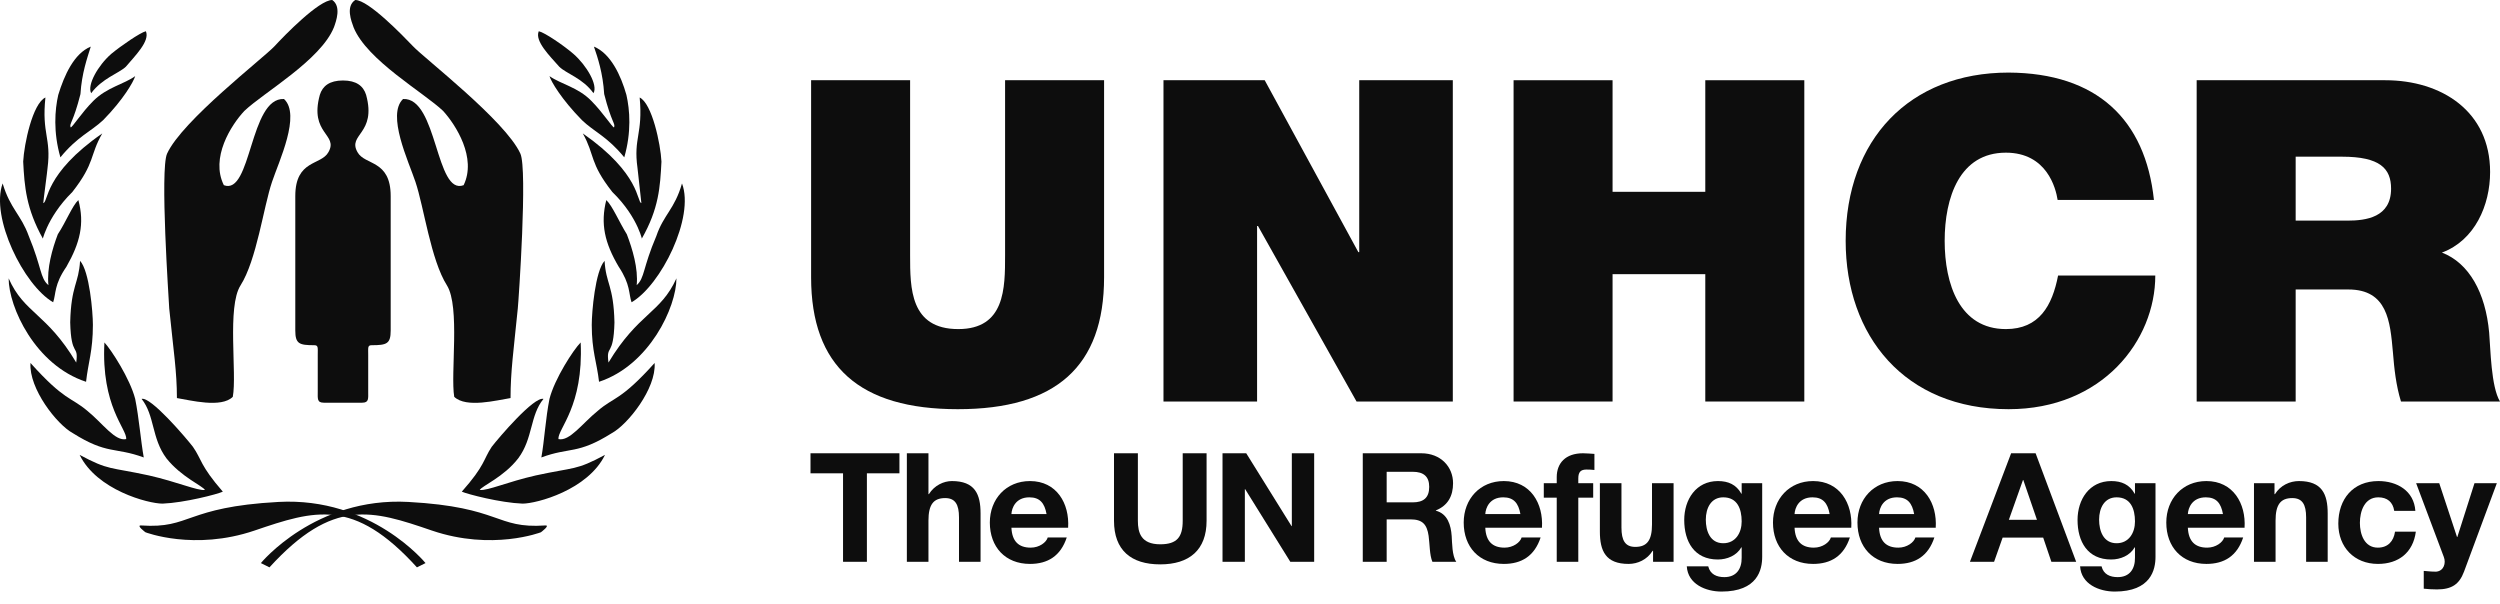 <svg width="120" height="29" viewBox="0 0 120 29" fill="none" xmlns="http://www.w3.org/2000/svg">
<path fill-rule="evenodd" clip-rule="evenodd" d="M17.379 19.33C17.715 19.33 17.674 19.137 17.674 18.78V17.043C17.674 16.684 17.638 16.57 17.843 16.57C18.558 16.57 18.753 16.505 18.753 15.867V9.413C18.753 7.655 17.511 7.946 17.16 7.304C16.665 6.435 18.09 6.435 17.573 4.553C17.441 4.127 17.106 3.863 16.463 3.863C15.819 3.863 15.484 4.127 15.352 4.553C14.835 6.435 16.262 6.435 15.764 7.304C15.413 7.946 14.174 7.655 14.174 9.413V15.867C14.174 16.505 14.366 16.57 15.083 16.57C15.285 16.57 15.252 16.684 15.252 17.043V18.78C15.252 19.137 15.21 19.33 15.547 19.33H17.379Z" fill="#0D0D0D"/>
<path fill-rule="evenodd" clip-rule="evenodd" d="M11.728 5.326C11.094 6.002 10.09 7.578 10.745 8.889C12.076 9.401 11.975 4.67 13.632 4.752C14.453 5.511 13.388 7.742 13.059 8.725C12.648 9.935 12.323 12.473 11.544 13.702C10.89 14.726 11.381 17.942 11.174 19.047C10.623 19.6 9.127 19.21 8.492 19.107C8.492 17.839 8.328 16.836 8.123 14.808C8.104 14.399 7.672 8.131 8.02 7.374C8.737 5.796 12.648 2.786 13.183 2.213C13.653 1.7 15.311 0 15.947 0C16.396 0.308 16.132 1.026 16.029 1.31C15.395 2.888 12.648 4.446 11.728 5.326Z" fill="#0D0D0D"/>
<path fill-rule="evenodd" clip-rule="evenodd" d="M21.271 5.326C21.884 6.002 22.889 7.578 22.254 8.889C20.903 9.401 21.005 4.67 19.347 4.752C18.548 5.511 19.611 7.742 19.94 8.725C20.349 9.935 20.677 12.473 21.455 13.702C22.091 14.726 21.618 17.942 21.803 19.047C22.375 19.6 23.852 19.21 24.506 19.107C24.506 17.839 24.651 16.836 24.854 14.808C24.896 14.399 25.326 8.131 24.978 7.374C24.262 5.796 20.349 2.786 19.818 2.213C19.325 1.7 17.688 0 17.052 0C16.581 0.308 16.869 1.026 16.971 1.31C17.606 2.888 20.349 4.446 21.271 5.326Z" fill="#0D0D0D"/>
<path fill-rule="evenodd" clip-rule="evenodd" d="M6.04 3.203C5.689 3.53 4.91 3.755 4.376 4.474C4.171 4.084 4.704 3.142 5.34 2.586C5.813 2.195 6.736 1.561 7.002 1.499C7.209 1.972 6.47 2.69 6.04 3.203Z" fill="#0D0D0D"/>
<path fill-rule="evenodd" clip-rule="evenodd" d="M4.952 5.766C4.357 6.322 3.722 6.547 2.899 7.552C2.551 6.342 2.632 5.275 2.796 4.556C3.084 3.613 3.554 2.566 4.357 2.237C4.193 2.771 3.924 3.51 3.862 4.515C3.515 5.89 3.31 5.932 3.392 6.116C3.473 6.116 3.924 5.398 4.479 4.844C5.136 4.187 5.956 4.042 6.489 3.654C6.408 3.921 5.936 4.762 4.952 5.766Z" fill="#0D0D0D"/>
<path fill-rule="evenodd" clip-rule="evenodd" d="M2.057 11.452C1.258 10.014 1.175 8.968 1.113 7.757C1.156 6.915 1.565 4.967 2.18 4.68C1.996 6.444 2.469 6.609 2.282 8.065C2.282 8.147 2.077 9.666 2.077 9.748C2.325 9.707 2.098 8.352 4.91 6.404C4.294 7.47 4.58 7.799 3.473 9.215C2.18 10.487 1.996 11.739 2.057 11.452Z" fill="#0D0D0D"/>
<path fill-rule="evenodd" clip-rule="evenodd" d="M3.187 12.805C2.59 13.668 2.693 14.099 2.551 14.509C1.133 13.688 -0.467 10.426 0.127 8.805C0.497 10.035 1.011 10.303 1.38 11.328C2.017 12.868 1.914 13.34 2.325 13.688C2.241 12.888 2.509 11.943 2.775 11.246C3.166 10.652 3.473 9.87 3.761 9.604C4.068 10.733 3.843 11.658 3.187 12.805Z" fill="#0D0D0D"/>
<path fill-rule="evenodd" clip-rule="evenodd" d="M4.459 15.596C4.459 16.849 4.232 17.402 4.131 18.326C1.687 17.526 0.415 14.735 0.415 13.36C1.156 15.043 2.241 15.022 3.659 17.402C3.781 16.5 3.412 17.177 3.37 15.473C3.412 13.688 3.781 13.627 3.843 12.52C4.294 13.011 4.459 14.982 4.459 15.596Z" fill="#0D0D0D"/>
<path fill-rule="evenodd" clip-rule="evenodd" d="M6.489 19.147C6.675 20.071 6.757 21.158 6.9 21.958C5.505 21.446 5.155 21.834 3.493 20.789C2.736 20.379 1.38 18.655 1.464 17.423C3.104 19.25 3.392 19.044 4.193 19.721C4.929 20.316 5.524 21.2 6.059 21.076C6.098 20.584 4.849 19.516 5.012 16.438C5.34 16.787 6.242 18.182 6.489 19.147Z" fill="#0D0D0D"/>
<path fill-rule="evenodd" clip-rule="evenodd" d="M9.26 21.446C9.691 22.061 9.589 22.327 10.696 23.6C10.429 23.724 8.851 24.133 7.803 24.174C7.107 24.174 4.644 23.519 3.823 21.834C5.237 22.594 5.259 22.41 7.147 22.821C8.5 23.128 9.465 23.558 9.835 23.519C9.753 23.334 8.706 22.903 7.988 21.999C7.269 21.035 7.434 19.948 6.797 19.147C7.228 19.023 8.909 20.994 9.26 21.446Z" fill="#0D0D0D"/>
<path fill-rule="evenodd" clip-rule="evenodd" d="M26.845 3.203C27.174 3.53 27.975 3.755 28.487 4.474C28.712 4.084 28.159 3.142 27.524 2.586C27.073 2.195 26.15 1.561 25.861 1.499C25.656 1.972 26.394 2.69 26.845 3.203Z" fill="#0D0D0D"/>
<path fill-rule="evenodd" clip-rule="evenodd" d="M27.933 5.766C28.508 6.322 29.144 6.547 29.965 7.552C30.315 6.342 30.232 5.275 30.068 4.556C29.802 3.613 29.309 2.566 28.508 2.237C28.693 2.771 28.939 3.51 29.001 4.515C29.349 5.89 29.555 5.932 29.473 6.116C29.391 6.116 28.939 5.398 28.386 4.844C27.748 4.187 26.928 4.042 26.375 3.654C26.456 3.921 26.949 4.762 27.933 5.766Z" fill="#0D0D0D"/>
<path fill-rule="evenodd" clip-rule="evenodd" d="M30.807 11.452C31.627 10.014 31.688 8.968 31.75 7.757C31.709 6.915 31.299 4.967 30.704 4.68C30.868 6.444 30.396 6.609 30.6 8.065C30.6 8.147 30.786 9.666 30.786 9.748C30.561 9.707 30.766 8.352 27.975 6.404C28.57 7.47 28.281 7.799 29.391 9.215C30.704 10.487 30.868 11.739 30.807 11.452Z" fill="#0D0D0D"/>
<path fill-rule="evenodd" clip-rule="evenodd" d="M29.699 12.805C30.273 13.668 30.17 14.099 30.315 14.509C31.73 13.688 33.351 10.426 32.736 8.805C32.387 10.035 31.853 10.303 31.505 11.328C30.848 12.868 30.95 13.34 30.561 13.688C30.642 12.888 30.355 11.943 30.088 11.246C29.718 10.652 29.391 9.87 29.102 9.604C28.816 10.733 29.02 11.658 29.699 12.805Z" fill="#0D0D0D"/>
<path fill-rule="evenodd" clip-rule="evenodd" d="M28.404 15.596C28.404 16.849 28.65 17.402 28.754 18.326C31.176 17.526 32.469 14.735 32.469 13.36C31.709 15.043 30.642 15.022 29.207 17.402C29.082 16.5 29.452 17.177 29.494 15.473C29.452 13.688 29.082 13.627 29.02 12.52C28.57 13.011 28.404 14.982 28.404 15.596Z" fill="#0D0D0D"/>
<path fill-rule="evenodd" clip-rule="evenodd" d="M26.375 19.147C26.189 20.071 26.129 21.158 25.985 21.958C27.359 21.446 27.707 21.834 29.37 20.789C30.129 20.379 31.505 18.655 31.422 17.423C29.78 19.25 29.473 19.044 28.693 19.721C27.955 20.316 27.339 21.2 26.804 21.076C26.765 20.584 28.017 19.516 27.872 16.438C27.524 16.787 26.62 18.182 26.375 19.147Z" fill="#0D0D0D"/>
<path fill-rule="evenodd" clip-rule="evenodd" d="M23.603 21.446C23.193 22.061 23.295 22.327 22.166 23.6C22.454 23.724 24.014 24.133 25.082 24.174C25.758 24.174 28.221 23.519 29.04 21.834C27.625 22.594 27.605 22.41 25.717 22.821C24.362 23.128 23.419 23.558 23.029 23.519C23.111 23.334 24.179 22.903 24.876 21.999C25.593 21.035 25.43 19.948 26.087 19.147C25.635 19.023 23.953 20.994 23.603 21.446Z" fill="#0D0D0D"/>
<path fill-rule="evenodd" clip-rule="evenodd" d="M12.934 27.233L12.522 27.028C12.522 27.028 15.13 23.847 19.603 24.093C24.076 24.339 23.768 25.386 26.17 25.222C26.436 25.201 25.963 25.549 25.963 25.549C25.963 25.549 23.626 26.452 20.733 25.467C17.858 24.482 15.99 23.887 12.934 27.233Z" fill="#0D0D0D"/>
<path fill-rule="evenodd" clip-rule="evenodd" d="M20.013 27.233L20.425 27.028C20.425 27.028 17.836 23.847 13.363 24.093C8.87 24.339 9.177 25.386 6.777 25.222C6.511 25.201 6.982 25.549 6.982 25.549C6.982 25.549 9.322 26.452 12.216 25.467C15.108 24.482 16.976 23.887 20.013 27.233Z" fill="#0D0D0D"/>
<path fill-rule="evenodd" clip-rule="evenodd" d="M40.466 22.719H38.904V21.757H43.173V22.719H41.611V26.966H40.466V22.719Z" fill="#0D0D0D"/>
<path fill-rule="evenodd" clip-rule="evenodd" d="M43.529 21.757H44.566V23.719H44.587C44.85 23.296 45.302 23.091 45.689 23.091C46.791 23.091 47.067 23.711 47.067 24.646V26.966H46.032V24.835C46.032 24.215 45.85 23.908 45.368 23.908C44.807 23.908 44.566 24.221 44.566 24.989V26.966H43.529V21.757Z" fill="#0D0D0D"/>
<path fill-rule="evenodd" clip-rule="evenodd" d="M48.548 25.331C48.578 25.987 48.899 26.287 49.475 26.287C49.891 26.287 50.226 26.032 50.291 25.798H51.204C50.912 26.688 50.291 27.068 49.439 27.068C48.25 27.068 47.512 26.251 47.512 25.083C47.512 23.952 48.294 23.091 49.439 23.091C50.723 23.091 51.343 24.171 51.27 25.331H48.548ZM50.234 24.674C50.139 24.15 49.913 23.872 49.409 23.872C48.753 23.872 48.563 24.383 48.548 24.674H50.234Z" fill="#0D0D0D"/>
<path fill-rule="evenodd" clip-rule="evenodd" d="M57.916 24.996C57.916 26.404 57.083 27.09 55.69 27.09C54.29 27.09 53.472 26.41 53.472 24.996V21.757H54.618V24.996C54.618 25.564 54.764 26.126 55.69 26.126C56.507 26.126 56.77 25.769 56.77 24.996V21.757H57.916V24.996Z" fill="#0D0D0D"/>
<path fill-rule="evenodd" clip-rule="evenodd" d="M58.681 21.757H59.819L61.992 25.251H62.008V21.757H63.08V26.966H61.935L59.767 23.479H59.753V26.966H58.681V21.757Z" fill="#0D0D0D"/>
<path fill-rule="evenodd" clip-rule="evenodd" d="M66.56 22.646H67.814C68.324 22.646 68.602 22.865 68.602 23.369C68.602 23.895 68.324 24.113 67.814 24.113H66.56V22.646ZM65.413 26.966H66.56V24.93H67.705C68.281 24.93 68.492 25.171 68.573 25.718C68.631 26.134 68.616 26.637 68.755 26.966H69.901C69.697 26.673 69.704 26.061 69.681 25.733C69.645 25.207 69.485 24.66 68.922 24.514V24.499C69.499 24.266 69.747 23.806 69.747 23.195C69.747 22.407 69.157 21.757 68.222 21.757H65.413V26.966Z" fill="#0D0D0D"/>
<path fill-rule="evenodd" clip-rule="evenodd" d="M71.294 24.674C71.309 24.383 71.498 23.872 72.155 23.872C72.658 23.872 72.885 24.15 72.979 24.674H71.294ZM74.014 25.331C74.088 24.171 73.468 23.091 72.184 23.091C71.038 23.091 70.258 23.952 70.258 25.083C70.258 26.251 70.995 27.068 72.184 27.068C73.038 27.068 73.657 26.688 73.95 25.798H73.038C72.971 26.032 72.636 26.287 72.22 26.287C71.644 26.287 71.323 25.987 71.294 25.331H74.014Z" fill="#0D0D0D"/>
<path fill-rule="evenodd" clip-rule="evenodd" d="M74.723 23.887H74.102V23.195H74.723V22.902C74.723 22.239 75.138 21.757 75.984 21.757C76.167 21.757 76.356 21.778 76.532 21.787V22.559C76.408 22.545 76.284 22.538 76.152 22.538C75.876 22.538 75.758 22.654 75.758 22.968V23.195H76.473V23.887H75.758V26.966H74.723V23.887Z" fill="#0D0D0D"/>
<path fill-rule="evenodd" clip-rule="evenodd" d="M80.332 26.966H79.347V26.44H79.325C79.062 26.863 78.61 27.068 78.173 27.068C77.071 27.068 76.794 26.447 76.794 25.513V23.195H77.83V25.324C77.83 25.945 78.012 26.251 78.494 26.251C79.056 26.251 79.296 25.937 79.296 25.171V23.195H80.332V26.966Z" fill="#0D0D0D"/>
<path fill-rule="evenodd" clip-rule="evenodd" d="M82.717 26.075C82.082 26.075 81.879 25.484 81.879 24.944C81.879 24.383 82.134 23.872 82.717 23.872C83.389 23.872 83.6 24.419 83.6 25.032C83.6 25.572 83.309 26.075 82.717 26.075ZM84.585 23.195H83.6V23.698H83.585C83.338 23.259 82.958 23.091 82.462 23.091C81.404 23.091 80.843 23.982 80.843 24.959C80.843 25.995 81.324 26.856 82.455 26.856C82.906 26.856 83.359 26.666 83.585 26.272H83.6V26.768C83.607 27.308 83.344 27.702 82.769 27.702C82.403 27.702 82.09 27.57 81.995 27.185H80.966C81.017 28.044 81.886 28.395 82.63 28.395C84.366 28.395 84.585 27.345 84.585 26.725V23.195Z" fill="#0D0D0D"/>
<path fill-rule="evenodd" clip-rule="evenodd" d="M86.139 24.674C86.153 24.383 86.343 23.872 87 23.872C87.503 23.872 87.728 24.15 87.823 24.674H86.139ZM88.861 25.331C88.933 24.171 88.313 23.091 87.029 23.091C85.884 23.091 85.103 23.952 85.103 25.083C85.103 26.251 85.84 27.068 87.029 27.068C87.882 27.068 88.503 26.688 88.794 25.798H87.882C87.817 26.032 87.481 26.287 87.065 26.287C86.489 26.287 86.168 25.987 86.139 25.331H88.861Z" fill="#0D0D0D"/>
<path fill-rule="evenodd" clip-rule="evenodd" d="M90.195 24.674C90.21 24.383 90.399 23.872 91.056 23.872C91.559 23.872 91.785 24.15 91.879 24.674H90.195ZM92.915 25.331C92.988 24.171 92.369 23.091 91.084 23.091C89.939 23.091 89.158 23.952 89.158 25.083C89.158 26.251 89.896 27.068 91.084 27.068C91.939 27.068 92.558 26.688 92.85 25.798H91.939C91.872 26.032 91.536 26.287 91.121 26.287C90.544 26.287 90.224 25.987 90.195 25.331H92.915Z" fill="#0D0D0D"/>
<path fill-rule="evenodd" clip-rule="evenodd" d="M97.103 23.04H97.118L97.774 24.951H96.425L97.103 23.04ZM94.557 26.966H95.716L96.126 25.806H98.073L98.466 26.966H99.656L97.709 21.757H96.534L94.557 26.966Z" fill="#0D0D0D"/>
<path fill-rule="evenodd" clip-rule="evenodd" d="M101.597 26.075C100.962 26.075 100.757 25.484 100.757 24.944C100.757 24.383 101.012 23.872 101.597 23.872C102.267 23.872 102.479 24.419 102.479 25.032C102.479 25.572 102.188 26.075 101.597 26.075ZM103.464 23.195H102.479V23.698H102.464C102.217 23.259 101.837 23.091 101.342 23.091C100.283 23.091 99.722 23.982 99.722 24.959C99.722 25.995 100.204 26.856 101.334 26.856C101.786 26.856 102.239 26.666 102.464 26.272H102.479V26.768C102.486 27.308 102.224 27.702 101.648 27.702C101.283 27.702 100.968 27.57 100.875 27.185H99.845C99.897 28.044 100.765 28.395 101.509 28.395C103.245 28.395 103.464 27.345 103.464 26.725V23.195Z" fill="#0D0D0D"/>
<path fill-rule="evenodd" clip-rule="evenodd" d="M105.017 24.674C105.032 24.383 105.222 23.872 105.878 23.872C106.382 23.872 106.608 24.15 106.702 24.674H105.017ZM107.739 25.331C107.812 24.171 107.191 23.091 105.908 23.091C104.761 23.091 103.982 23.952 103.982 25.083C103.982 26.251 104.718 27.068 105.908 27.068C106.762 27.068 107.381 26.688 107.672 25.798H106.762C106.696 26.032 106.359 26.287 105.944 26.287C105.368 26.287 105.047 25.987 105.017 25.331H107.739Z" fill="#0D0D0D"/>
<path fill-rule="evenodd" clip-rule="evenodd" d="M108.191 23.195H109.176V23.719H109.198C109.46 23.296 109.913 23.091 110.35 23.091C111.451 23.091 111.729 23.711 111.729 24.646V26.966H110.694V24.835C110.694 24.215 110.511 23.908 110.029 23.908C109.467 23.908 109.227 24.221 109.227 24.989V26.966H108.191V23.195Z" fill="#0D0D0D"/>
<path fill-rule="evenodd" clip-rule="evenodd" d="M114.923 24.522C114.859 24.098 114.588 23.872 114.159 23.872C113.494 23.872 113.275 24.544 113.275 25.098C113.275 25.638 113.487 26.287 114.136 26.287C114.618 26.287 114.895 25.981 114.961 25.521H115.96C115.829 26.52 115.135 27.068 114.144 27.068C113.005 27.068 112.239 26.265 112.239 25.134C112.239 23.96 112.94 23.091 114.165 23.091C115.056 23.091 115.873 23.558 115.937 24.522H114.923Z" fill="#0D0D0D"/>
<path fill-rule="evenodd" clip-rule="evenodd" d="M118.273 27.439C118.046 28.044 117.689 28.292 116.973 28.292C116.762 28.292 116.551 28.279 116.34 28.257V27.403C116.537 27.417 116.74 27.446 116.945 27.439C117.302 27.403 117.419 27.03 117.302 26.731L115.975 23.195H117.084L117.937 25.777H117.952L118.775 23.195H119.848L118.273 27.439Z" fill="#0D0D0D"/>
<path fill-rule="evenodd" clip-rule="evenodd" d="M52.996 13.312C52.996 17.588 50.685 19.641 45.976 19.641C41.266 19.641 38.933 17.588 38.933 13.312V3.851H43.685V12.253C43.685 13.83 43.685 15.796 45.997 15.796C48.244 15.796 48.244 13.83 48.244 12.253V3.851H52.996V13.312Z" fill="#0D0D0D"/>
<path fill-rule="evenodd" clip-rule="evenodd" d="M55.847 3.851H60.706L65.2 12.102H65.243V3.851H69.735V19.273H65.114L60.383 10.849H60.34V19.273H55.847V3.851Z" fill="#0D0D0D"/>
<path fill-rule="evenodd" clip-rule="evenodd" d="M72.652 3.851H77.403V9.207H81.854V3.851H86.607V19.273H81.854V13.16H77.403V19.273H72.652V3.851Z" fill="#0D0D0D"/>
<path fill-rule="evenodd" clip-rule="evenodd" d="M98.766 9.597C98.68 9.034 98.248 7.328 96.282 7.328C94.057 7.328 93.344 9.487 93.344 11.562C93.344 13.635 94.057 15.796 96.282 15.796C97.881 15.796 98.508 14.673 98.788 13.225H103.454C103.454 16.336 100.926 19.641 96.412 19.641C91.423 19.641 88.592 16.119 88.592 11.562C88.592 6.702 91.66 3.484 96.412 3.484C100.645 3.505 102.979 5.73 103.389 9.597H98.766Z" fill="#0D0D0D"/>
<path fill-rule="evenodd" clip-rule="evenodd" d="M110.192 7.521H112.418C114.232 7.521 114.772 8.083 114.772 9.057C114.772 10.438 113.562 10.59 112.677 10.59H110.192V7.521ZM105.44 19.273H110.192V13.895H112.721C114.6 13.895 114.727 15.428 114.859 16.898C114.923 17.697 115.008 18.496 115.247 19.273H120C119.566 18.56 119.547 16.724 119.48 15.969C119.308 14.045 118.509 12.62 117.212 12.124C118.789 11.539 119.525 9.855 119.525 8.257C119.525 5.339 117.19 3.851 114.491 3.851H105.44V19.273Z" fill="#0D0D0D"/>
</svg>
